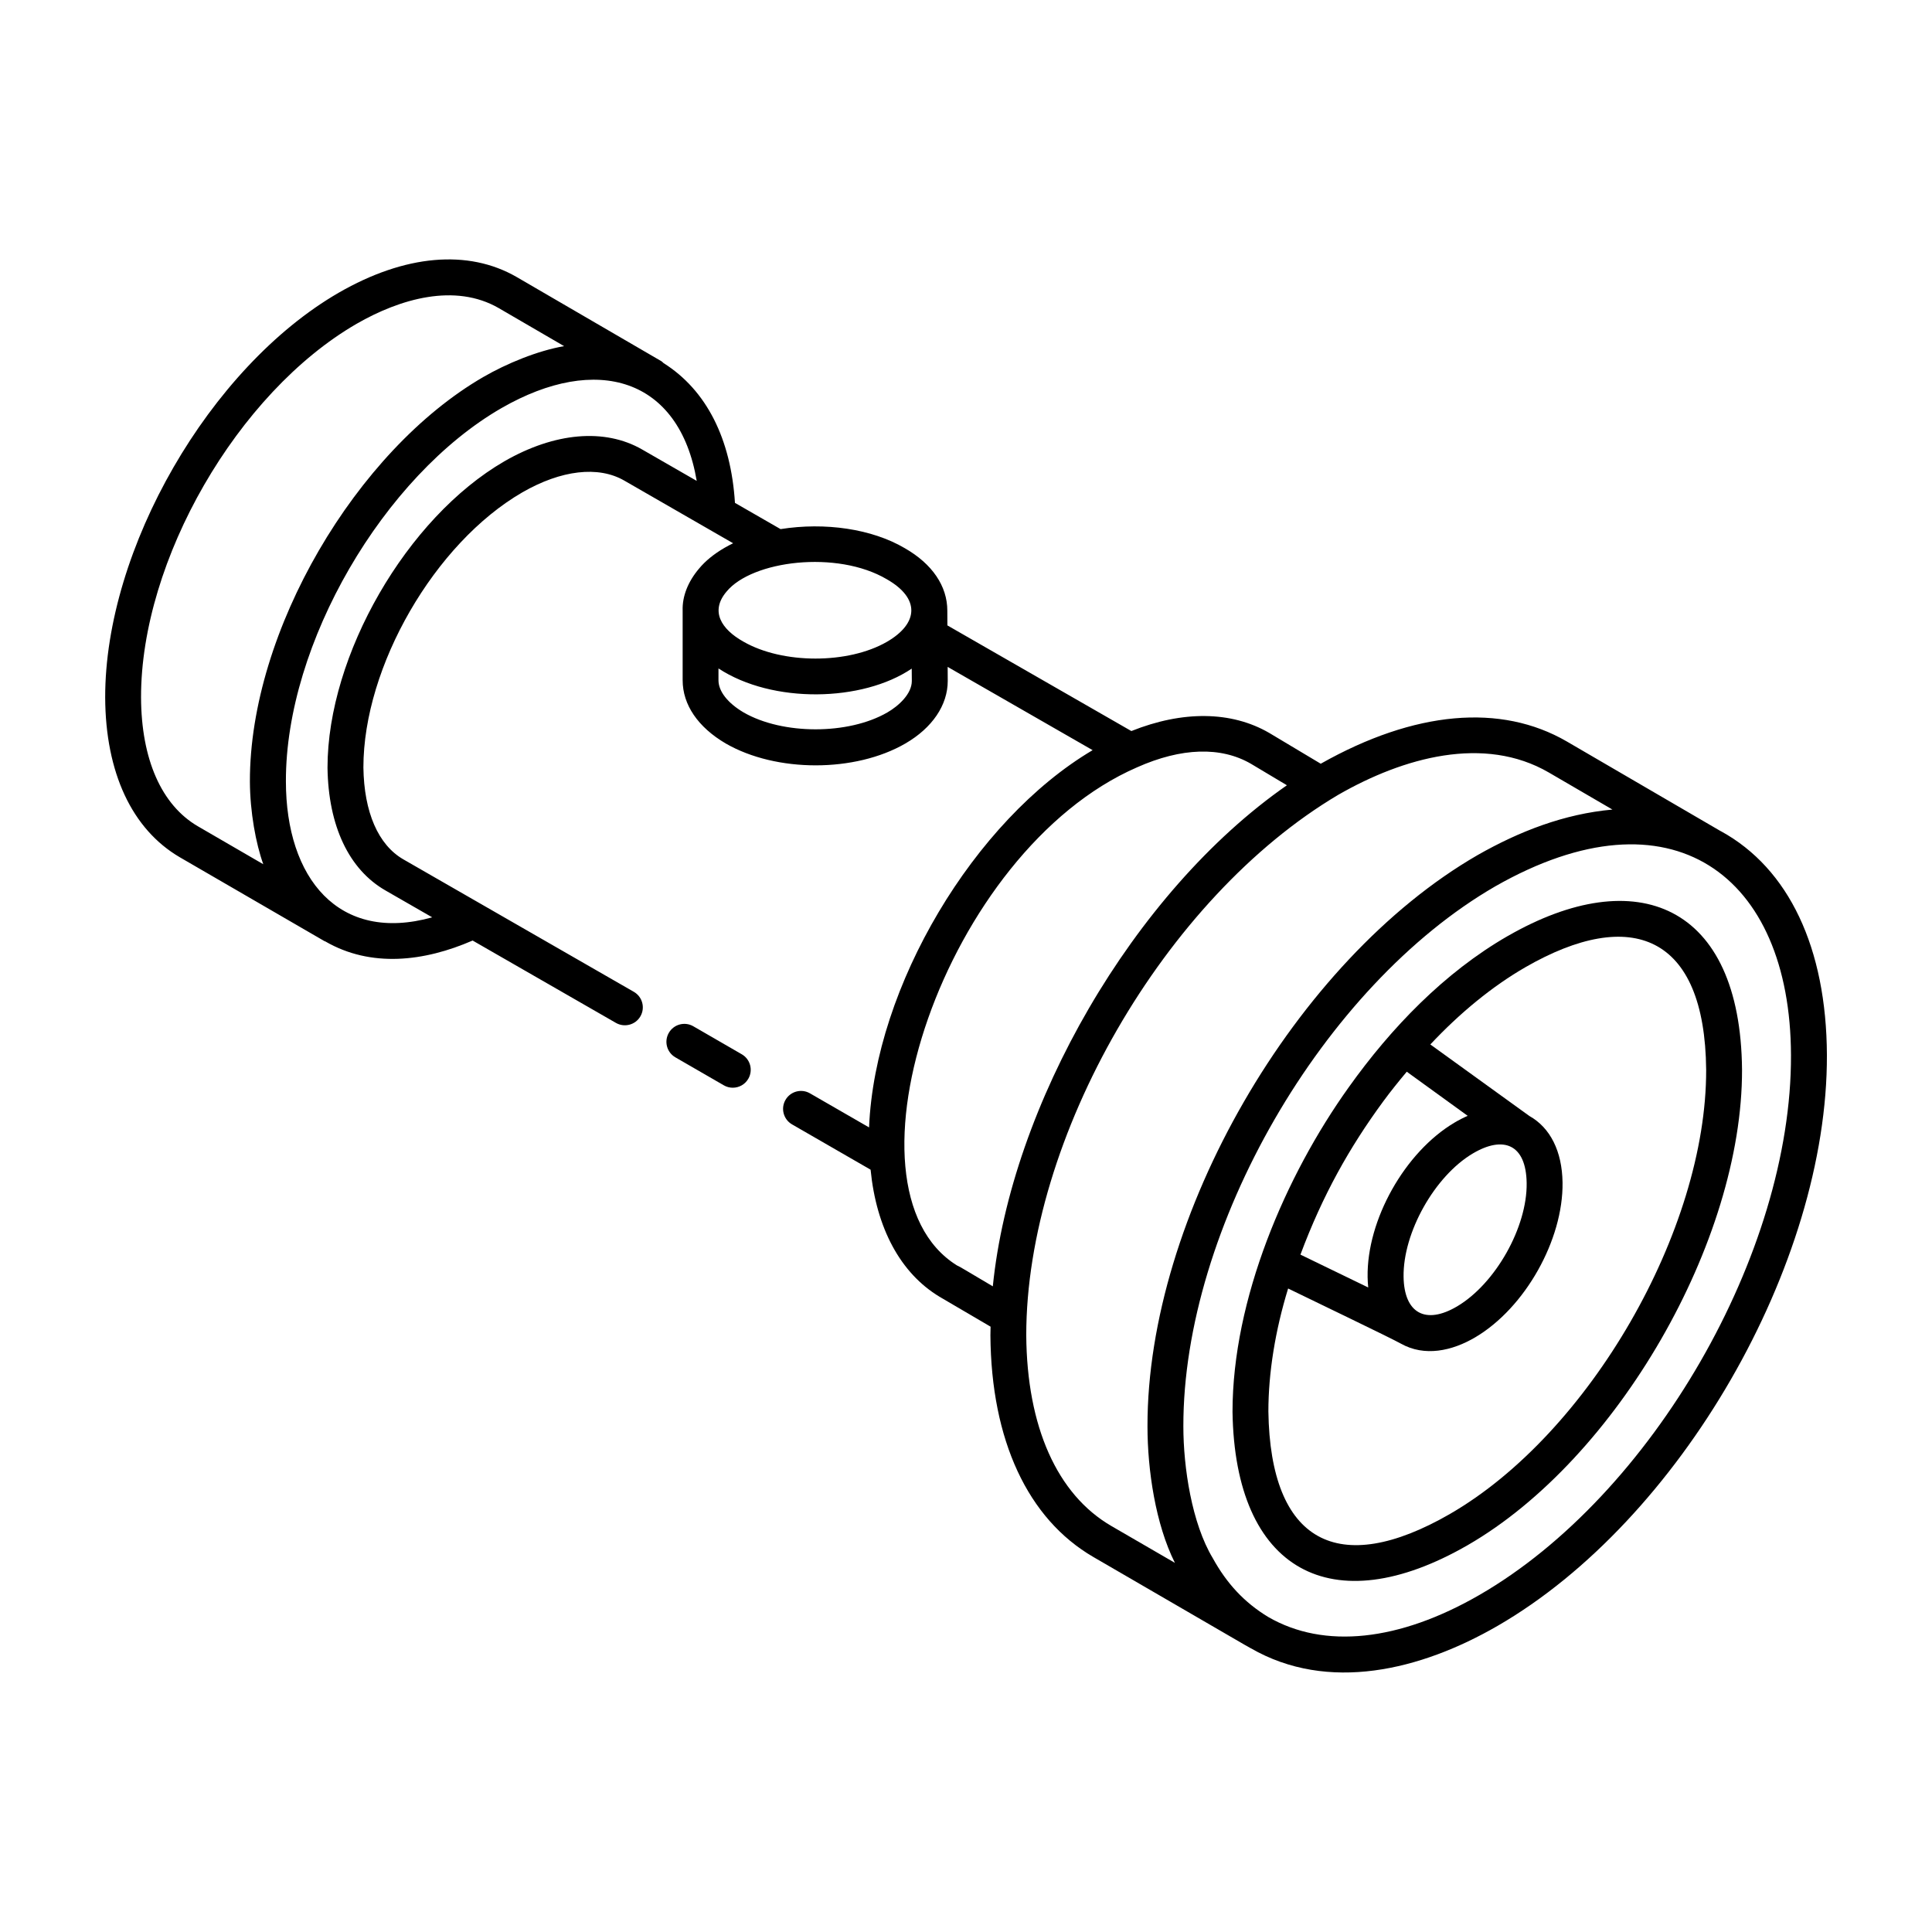 <?xml version="1.0" encoding="UTF-8"?>
<!-- Uploaded to: SVG Repo, www.svgrepo.com, Generator: SVG Repo Mixer Tools -->
<svg fill="#000000" width="800px" height="800px" version="1.1" viewBox="144 144 512 512" xmlns="http://www.w3.org/2000/svg">
 <g>
  <path d="m335.82 431.62c0.746 0.434 1.562 0.637 2.371 0.637 1.645 0 3.238-0.848 4.121-2.375 1.312-2.273 0.535-5.18-1.742-6.492l-12.832-7.414c-2.269-1.316-5.18-0.539-6.492 1.742-1.312 2.273-0.535 5.18 1.742 6.492z"/>
  <path d="m600.09 364.3c-0.059-0.031-0.121-0.062-0.184-0.094l-40.684-23.707c-17.461-10.137-40.328-8.156-65.211 5.898l-13.688-8.184c-10.027-5.805-22.926-5.91-36.5-0.477l-48.754-27.996-0.02-3.918c0-6.516-4.023-12.406-11.273-16.547-8.703-5.129-21.133-6.926-32.918-5.055l-12.086-6.953c-1.059-16.926-7.512-29.859-18.934-37.051-0.188-0.152-0.32-0.352-0.539-0.48-0.02-0.008-0.039-0.02-0.059-0.031l-38.32-22.293c-12.867-7.422-29.613-5.949-47.152 4.16-34.199 19.777-61.965 67.895-61.891 107.27 0.078 19.898 7.098 34.934 19.773 42.34l38.359 22.242c0.055 0.031 0.117 0.016 0.172 0.047 12.168 7.051 26.277 5.352 39.07-0.219l37.984 21.832c2.277 1.297 5.176 0.52 6.488-1.754 1.309-2.273 0.523-5.18-1.754-6.488-2.406-1.383-64.73-37.199-61.039-35.082-6.688-3.824-10.461-12.508-10.625-24.391 0-26.738 18.895-59.434 42.113-72.883 10.309-5.941 20.148-7.082 27-3.137 0.965 0.555 29.836 17.176 28.871 16.621-0.773 0.375-1.535 0.781-2.273 1.203-2.828 1.648-5.109 3.512-6.742 5.492-2.984 3.504-4.492 7.422-4.363 11.164v18.441c0 6.488 4.043 12.434 11.414 16.762 13.41 7.734 34.328 7.719 47.625-0.004 7.125-4.137 11.211-10.176 11.211-16.566v-0.039l-0.02-3.684 38.418 22.062c-31.371 18.559-57.707 62.578-59.246 99.977l-15.664-9.031c-2.277-1.316-5.18-0.527-6.488 1.746-1.312 2.269-0.527 5.18 1.746 6.488l20.812 12c1.527 15.512 7.918 27.438 18.273 33.676 0.98 0.586 12.422 7.281 13.523 7.926-0.008 0.758-0.043 1.535-0.043 2.297 0.195 27.77 9.883 48.625 27.273 58.738l40.113 23.285c0.008 0.004 0.012 0 0.02 0.004 0.016 0.008 0.02 0.012 0.031 0.023l1.523 0.859c0.008 0.004 0.016 0 0.023 0.004 20.473 11.824 45 5.891 65.43-5.922 48.312-27.918 87.461-95.781 87.266-151.29-0.125-28.371-10.082-49.43-28.066-59.289zm-403.66-1.332c-9.641-5.629-14.988-17.762-15.051-34.152-0.066-36.332 25.57-80.754 57.137-99.012 11.547-6.644 26.055-10.836 37.637-4.164l17.34 10.09c-7.094 1.238-15.211 4.602-21.375 8.16-33.695 19.484-61.965 67.414-61.891 107.2 0.027 8.098 1.586 16.504 3.547 21.941zm81.223-96.711c-25.84 14.961-46.859 51.348-46.859 81.176 0.207 15.445 5.68 27.02 15.406 32.574l12.34 7.094c-24.809 6.93-38.773-10.383-38.773-36.043-0.09-36.539 25.945-80.938 57.125-98.906 25.32-14.566 47.145-7.902 51.746 19.289l-14.477-8.328c-9.891-5.688-23.18-4.539-36.508 3.144zm58.895 34.516c6.75-8.207 29.227-11.066 42.457-3.273 8.91 5.086 8.406 11.719 0.07 16.57-10.273 5.953-27.672 5.949-38.066-0.031-5.887-3.305-8.875-8.082-4.461-13.266zm-2.144 23.496v-3.125c14.336 9.41 38.172 8.879 51.211 0.043l0.027 3.273c0 3.426-3.481 6.606-6.477 8.34-10.293 5.969-27.738 5.965-38.078 0.016-4.246-2.5-6.684-5.613-6.684-8.547zm63.18 155.07c-33.09-20.652-3.168-109.87 47.773-132 11.762-5.227 22.199-5.539 30.148-0.934l9.539 5.699c-40.832 28.383-73.148 85.043-77.938 132.79-7.273-4.277-8.641-5.188-9.523-5.555zm40.926 69.059c-14.367-8.352-22.371-26.316-22.543-50.551 0-52.309 36.719-115.99 82.695-143.22 17.258-9.914 38.652-15.859 55.785-5.91l16.863 9.824c-12.805 1.164-24.641 5.75-35.758 12.082-48.316 27.914-87.555 95.82-87.457 151.36 0 11.66 2.148 25.945 7.25 36.152 0.008 0.012 0.012 0.023 0.02 0.039zm180.12-124.77c0.188 52.465-36.832 116.62-82.516 143.02-21.34 12.336-41.223 14.434-56.008 5.875-6.387-3.863-11.043-8.938-14.719-15.617-5.535-9.203-7.785-24-7.785-34.918-0.09-52.52 37.012-116.73 82.68-143.11 46.656-26.602 78.188-3.031 78.348 44.746v0.004z"/>
  <path d="m543.54 392.07c-16.762 9.648-30.879 24.309-42.102 40.055-16.812 23.504-30.809 56.211-30.809 86.008 0.621 42.031 26.234 56.141 62.332 35.344 39.512-22.805 72.809-80.508 72.695-126v-0.031c-0.406-43.789-27.965-55.012-62.117-35.371zm-27.578 90.285c-0.168-11.715 8.242-26.68 18.355-32.676 8.098-4.793 14.117-2.473 14.262 7.84 0.168 11.695-8.266 26.66-18.414 32.676-8.422 4.981-14.066 1.773-14.203-7.84zm13.484-40.844c-13.148 7.793-23.258 25.77-23.016 40.93 0.016 0.945 0.07 1.867 0.164 2.754l-17.965-8.707c5.883-15.762 12.977-28.383 21.93-40.59 1.996-2.715 4.102-5.316 6.246-7.883l16.152 11.695c-1.168 0.504-2.34 1.105-3.512 1.801zm-1.234 103.73c-29.57 17.023-47.566 7.539-48.078-27.18 0-10.273 1.824-21.516 5.231-32.594 6.793 3.32 27.125 13.062 29.898 14.617 6.25 3.504 13.508 1.98 19.754-1.719 13.152-7.797 23.285-25.801 23.074-40.984-0.117-8.262-3.238-14.523-8.797-17.637-9.133-6.594-27.387-19.777-26.242-18.953 7.816-8.336 16.43-15.422 25.227-20.488 27.949-16.07 47.543-8.641 47.871 27.203 0.098 42.516-31.016 96.426-67.938 117.73z"/>
 </g>
</svg>